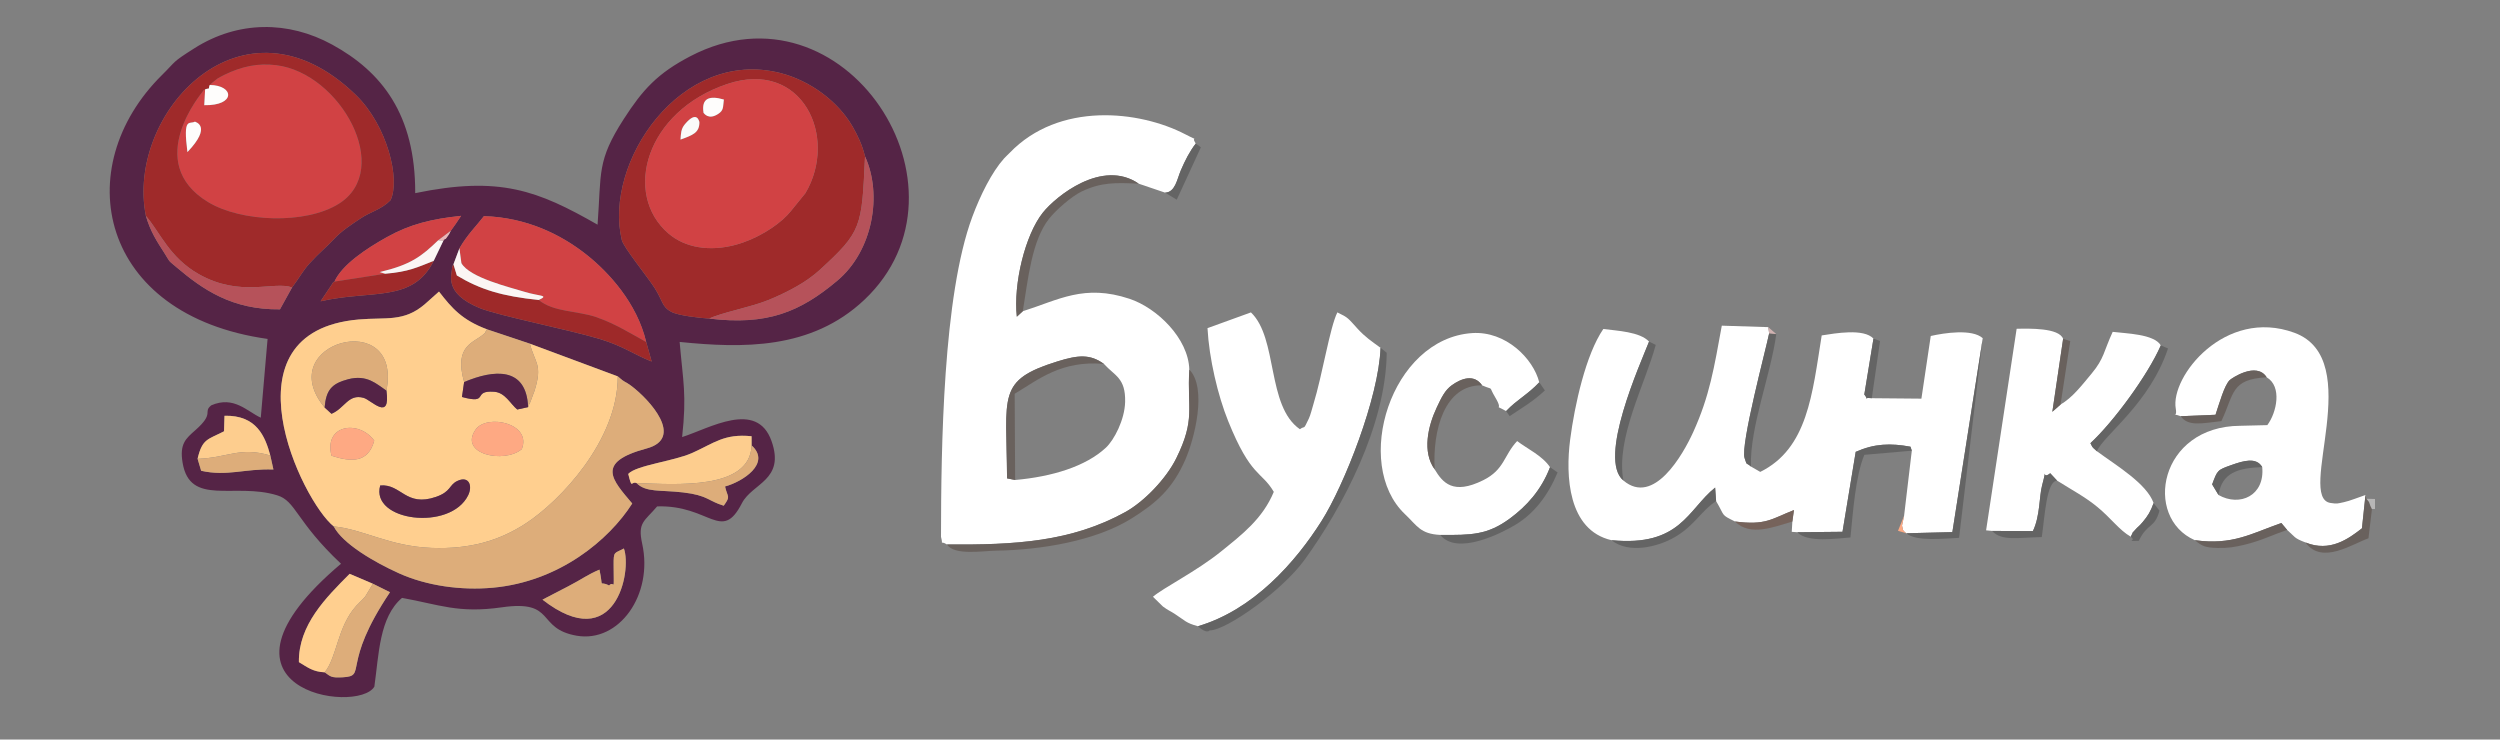 <?xml version="1.0" encoding="UTF-8"?>
<!DOCTYPE svg PUBLIC "-//W3C//DTD SVG 1.1//EN" "http://www.w3.org/Graphics/SVG/1.1/DTD/svg11.dtd">
<!-- Creator: CorelDRAW 2018 (64-Bit) -->
<svg xmlns="http://www.w3.org/2000/svg" xml:space="preserve" width="213.332mm" height="63.108mm" version="1.1" style="shape-rendering:geometricPrecision; text-rendering:geometricPrecision; image-rendering:optimizeQuality; fill-rule:evenodd; clip-rule:evenodd"
viewBox="0 0 21333.2 6310.8"
 xmlns:xlink="http://www.w3.org/1999/xlink">
 <rect x="0" y="0" width="21333.2" height="6310.8" fill="#808080" stroke="none"/>
 <defs>
  <style type="text/css">
   <![CDATA[
    .fil14 {fill:#542346}
    .fil6 {fill:#552446}
    .fil1 {fill:#646464}
    .fil2 {fill:#69615D}
    .fil3 {fill:#76635B}
    .fil11 {fill:#9E2929}
    .fil8 {fill:#9F2A2A}
    .fil12 {fill:#B6525A}
    .fil4 {fill:#B7B6B6}
    .fil9 {fill:#D14244}
    .fil19 {fill:#D1B2B1}
    .fil10 {fill:#DDAD7A}
    .fil18 {fill:#EBB7B9}
    .fil15 {fill:#FBF5F4}
    .fil17 {fill:#FBFAFA}
    .fil13 {fill:#FDCD8E}
    .fil5 {fill:#FEA983}
    .fil16 {fill:#FEFDFC}
    .fil7 {fill:#FFCF8F}
    .fil0 {fill:white}
   ]]>
  </style>
 </defs>
 <g id="Слой_x0020_1">
  <path class="fil0" d="M8662.47 4095.83l-69 -13.79c-4.57,-713.52 -88.17,-836.01 429.03,-997.79 180.17,-56.36 280.37,-63.31 397.77,21.23 91.58,101.8 185.81,118.49 180.75,324.35 -3.72,151.54 -93.34,324.25 -164.22,390.36 -171.28,159.77 -459.3,247.81 -774.33,275.64zm-581.4 550.18c580.23,4.94 1061.18,-22.56 1521.44,-276.53 161.02,-88.86 349.56,-285.33 435.14,-459.01 165.43,-335.71 91.4,-421.32 111.11,-757.1 -7.84,-266.98 -276.28,-525.9 -510.38,-603.69 -387.22,-128.66 -604.37,9.53 -910.52,106.07l-51.05 46.84c-30.56,-280.33 70.8,-698.89 222.68,-888.91 108.65,-135.92 505,-462.12 818.13,-245.99l224.19 76.03c86.91,-2 102.55,-115.52 134.07,-188.95 37.35,-87 74.66,-160.54 127.68,-229.73 -47.92,-74.16 47.21,-8.19 -88.73,-78.87 -393.01,-204.36 -1078.17,-279.75 -1499.33,158.5 -14.38,14.97 -34.08,32.45 -47.86,47.83 -104.47,116.54 -202.38,314.23 -270.57,497.66 -250.58,673.99 -266.28,1967.89 -267.17,2730.68 23.7,91.16 -20.23,22.55 51.17,65.17z"/>
  <path class="fil0" d="M13853.17 4100.64c-222.24,-184.38 143.5,-994.31 218.6,-1185.65 -76.86,-83.89 -273.49,-92.39 -390.25,-107.55 -149.09,217.17 -244.67,647.92 -282.92,943.67 -39.83,307.98 -19.38,772.39 352.46,858.48 589.3,57.53 650.83,-261.79 884.66,-448.98l8.24 115.45c78.79,132.65 36.21,112.31 161.2,173.9 262.92,34.09 308.4,-20.7 503.13,-97.62l-13.59 98.17 -5.19 87.71 46.97 3.53 386.08 -3.91 112.71 -681.99c158.64,-70.84 298.16,-75.54 467.44,-43.98l11.3 34.14 -65.83 555.3 -17.66 84.33c2.63,9.35 4.85,17.89 7.1,31.87 2.11,13.13 21.77,25.36 29.14,33.04l393.35 -10.1 259.22 -1654.21c-89.08,-82.34 -330.47,-44.86 -443.62,-19.16l-79.78 534.83 -423.28 -3.88c-97.73,-11.81 -9.51,35.13 -63.99,-31.7l78.13 -476.8c-82.55,-89.22 -327.1,-44.96 -441.68,-27.28 -79.97,499.57 -119.35,964.83 -524.44,1164.62l-79.55 -45.93c-43.73,-39.81 -29.91,1.22 -54.13,-72.4 -36.52,-111 186.3,-945.36 209.66,-1064.06l-7.77 -52.97 -396.2 -12.5c-65.54,357.93 -103.51,599.13 -243.68,907.59 -87.82,193.27 -336.89,632.76 -595.83,414.04z"/>
  <path class="fil0" d="M10221.98 5343.85c475.31,-140.12 832.76,-546.49 1054.96,-897.56 194.42,-307.2 489.37,-1055.58 503.54,-1478.44 -81.48,-59.44 -130.91,-92.28 -193.89,-160.73 -84.52,-91.85 -77.72,-95.26 -174.63,-141.48 -64.75,131.33 -126.44,530.28 -204.67,784.99 -10.58,34.45 -24.2,90.66 -38.11,120.03 -52.11,109.97 -27.83,55.89 -76.88,91.93 -285.5,-198.11 -185.5,-775.59 -417.72,-996.86l-370.67 134.37c14.04,260.31 88.05,574 176.63,793.53 194.46,481.91 283.71,424.09 389.18,603.61 -95.65,230.17 -271.03,363.87 -450.41,508.97 -208.17,168.4 -490,308.3 -580.94,386.07l85.15 83.28c46.19,34.1 61.7,37.52 98.06,61.07 95.24,61.7 94.8,77.79 200.4,107.22z"/>
  <path class="fil0" d="M18931.23 4223.99l-54.42 -90.67c46.37,-122.46 42.79,-122.01 167.44,-166.05 99.24,-35.06 209.83,-68.51 259.94,18.62 23.69,242.87 -190.77,341.31 -372.96,238.1zm-323.02 -672.39l297.31 -12.23c34.06,-101.21 74.5,-248.13 120.41,-295.2 13.81,-14.16 229.38,-162.12 316.27,-24.55 133.66,78.09 85.45,301.77 5.4,408.14l-230.33 5.63c-693.93,3.97 -829.93,782.13 -388.64,976.02 321.92,44.92 481.19,-56.27 738.68,-146.51l49.34 58.97c70.36,61.44 55.47,69.05 157.15,107.28 208.45,85.07 367.13,-31.6 481.36,-120.98l30 -284.16c-58.16,19.06 -133.07,50.85 -185.42,61.61 -58.63,12.07 -53.24,15 -112.37,6.32 -297.15,-43.61 310.61,-1225.71 -309.24,-1452.53 -592.73,-216.9 -1060.07,376.64 -1011.58,648.22 16.53,92.63 -52.88,27.73 41.66,63.97z"/>
  <path class="fil0" d="M16999.4 4530.64l348.07 1.17c61.96,-128.95 52.87,-295.45 78.65,-391.29 51.3,-190.61 -12.88,-35.17 68.89,-102.36l58.56 63.01c126.16,79.79 239.41,138.63 345.62,226.43 116.75,96.51 184.59,195.28 282.98,252.53 37.06,-70.25 -5.59,-7.83 39.87,-61.13 21.45,-25.14 28.55,-24.01 62.95,-65.14 44.38,-53.04 65.7,-88.14 92.31,-161 -58.62,-166.4 -317.83,-320.04 -484.11,-442.37 -51.99,-46.83 -32.52,-28.71 -55.08,-68.8 193.02,-177.64 489.3,-578.47 600.6,-834.46 -57.98,-97.89 -299.13,-101.18 -410.52,-115.41 -77.46,167.16 -71.62,225.73 -179.16,355.04 -90.03,108.26 -163.71,205.05 -265.76,265.23l-70.07 61.88 91.91 -622.42c-34.12,-95.14 -289.34,-88.18 -396.56,-85.98l-260.65 1720.03 51.5 5.04z"/>
  <path class="fil0" d="M12290.08 4564.63c266.5,2.13 404.03,0.47 594.96,-140.71 140.05,-103.56 266.44,-239.7 341.89,-437.3 -67.03,-99.72 -196.61,-158.11 -280.62,-222.98 -114.92,121.84 -106.65,243.35 -290.05,334.38 -257.7,127.94 -345.6,20.17 -413.78,-92.73 -108.75,-149.63 -56.27,-370.52 16.87,-526.12 41.1,-87.45 70.66,-149.52 129.32,-191.76 79.29,-57.08 189,-99.48 258.56,0.9 109.84,48.08 47.04,-6.37 112.3,103 78.96,132.3 -30.46,47.44 92.24,116.74 97.58,-101.95 180.8,-137.46 283.03,-245.54 -50.39,-202.18 -285.8,-439.52 -572.62,-420.19 -694.54,46.82 -1023.85,1117.63 -573.15,1545.23 105.88,100.45 130.58,168.44 301.05,177.08z"/>
  <path class="fil1" d="M10221.98 5343.85c77.64,70.45 99.63,35.85 99.82,35.85 143.44,-0.22 619.07,-339.06 809.13,-600.96 323.9,-446.35 695.98,-1146.7 702.29,-1768.48l-52.74 -42.41c-14.17,422.86 -309.12,1171.24 -503.54,1478.44 -222.2,351.07 -579.65,757.44 -1054.96,897.56z"/>
  <path class="fil2" d="M8081.07 4646.01c60.96,97.05 306.3,54.52 422.27,52.76 379.36,-5.78 846.48,-82.97 1153.14,-274.82 212.16,-132.74 349.67,-253.5 458.17,-501.17 76.61,-174.87 189.63,-608.89 34.11,-769.41 -19.71,335.78 54.32,421.39 -111.11,757.1 -85.58,173.68 -274.12,370.15 -435.14,459.01 -460.26,253.97 -941.21,281.47 -1521.44,276.53z"/>
  <path class="fil2" d="M8727.86 2655.75c45.72,-279.8 76.98,-603.92 225.01,-790.35 59.99,-75.56 194.1,-191.94 278.33,-231.89 166,-78.74 286.58,-75.7 486.42,-65.82 -313.13,-216.13 -709.48,110.07 -818.13,245.99 -151.88,190.02 -253.24,608.58 -222.68,888.91l51.05 -46.84z"/>
  <path class="fil2" d="M8662.47 4095.83l-3.93 -735.58c204.46,-122.36 398.62,-286.83 761.73,-254.77 -117.4,-84.54 -217.6,-77.59 -397.77,-21.23 -517.2,161.78 -433.6,284.27 -429.03,997.79l69 13.79z"/>
  <path class="fil1" d="M15336.48 4541.75c87.13,91.44 330.02,53.21 453.88,44.69 21.89,-211.94 41.93,-521.97 118.81,-705.34l404.84 -35.09 -11.3 -34.14c-169.28,-31.56 -308.8,-26.86 -467.44,43.98l-112.71 681.99 -386.08 3.91z"/>
  <path class="fil1" d="M13853.17 4100.64c-67.93,-356.31 184.1,-820.03 275.74,-1157.31l-57.14 -28.34c-75.1,191.34 -440.84,1001.27 -218.6,1185.65z"/>
  <path class="fil1" d="M12290.08 4564.63c144.01,179.39 523.51,-14.85 646.01,-89.22 151.59,-92.04 272.32,-243.8 355.19,-443.73l-64.35 -45.06c-75.45,197.6 -201.84,333.74 -341.89,437.3 -190.93,141.18 -328.46,142.84 -594.96,140.71z"/>
  <path class="fil1" d="M17893.19 3850.49c61.23,-140.95 449.12,-403.59 607.18,-876.91l-61.66 -26.35c-111.3,255.99 -407.58,656.82 -600.6,834.46 22.56,40.09 3.09,21.97 55.08,68.8z"/>
  <path class="fil1" d="M14941.12 3980.94c-9.38,-340.44 168.22,-775.57 216.35,-1129.96l-60.82 -6.5c-23.36,118.7 -246.18,953.06 -209.66,1064.06 24.22,73.62 10.4,32.59 54.13,72.4z"/>
  <path class="fil1" d="M16266.76 4550.55c83.92,74.64 334.13,43.15 450.59,39.05l201.98 -1703.36 -259.22 1654.21 -393.35 10.1z"/>
  <path class="fil1" d="M13751.06 4609.59c147.78,118.72 394.99,58.3 540.24,-26.1 170.22,-98.91 225.27,-224.95 352.66,-307.43l-8.24 -115.45c-233.83,187.19 -295.36,506.51 -884.66,448.98z"/>
  <path class="fil2" d="M12242.48 4005.29c-18.81,-332.95 82.7,-723.45 404.75,-716.98 -69.56,-100.38 -179.27,-57.98 -258.56,-0.9 -58.66,42.24 -88.22,104.31 -129.32,191.76 -73.14,155.6 -125.62,376.49 -16.87,526.12z"/>
  <path class="fil2" d="M18608.21 3551.6c63.02,88.21 174.36,62.01 347.64,41.88 109.94,-233.73 79.92,-357.81 386.35,-373.86 -86.89,-137.57 -302.46,10.39 -316.27,24.55 -45.91,47.07 -86.35,193.99 -120.41,295.2l-297.31 12.23z"/>
  <path class="fil1" d="M16999.4 4530.64c79.81,88.31 216.59,56.98 423.68,52.38 26.09,-176.96 39.39,-476.42 130.49,-481.85l-58.56 -63.01c-81.77,67.19 -17.59,-88.25 -68.89,102.36 -25.78,95.84 -16.69,262.34 -78.65,391.29l-348.07 -1.17z"/>
  <path class="fil2" d="M19673.8 4629.15c139.05,195.1 406.61,8.43 536.99,-35.67l29.72 -249.84c-32.09,-60.91 -8.36,-45.17 -46.83,-87.56l-8.52 -32.07 -30 284.16c-114.23,89.38 -272.91,206.05 -481.36,120.98z"/>
  <path class="fil2" d="M18728.63 4609.41c62.56,50.56 84.92,63.27 194.65,66.68 84.43,2.61 149.37,-8.18 230.44,-27.79 142.41,-34.46 238.98,-84.33 362.93,-126.43l-49.34 -58.97c-257.49,90.24 -416.76,191.43 -738.68,146.51z"/>
  <polygon class="fil2" points="17583.27,3452.09 17666.03,2910.46 17605.11,2891.55 17513.2,3513.97 "/>
  <path class="fil1" d="M9941.81 1643.72l99.72 60.44 206.02 -447.22 -43.99 -31.9c-53.02,69.19 -90.33,142.73 -127.68,229.73 -31.52,73.43 -47.16,186.95 -134.07,188.95z"/>
  <path class="fil1" d="M18931.23 4223.99c29.57,-191.78 166.13,-230.01 372.96,-238.1 -50.11,-87.13 -160.7,-53.68 -259.94,-18.62 -124.65,44.04 -121.07,43.59 -167.44,166.05l54.42 90.67z"/>
  <path class="fil1" d="M15972.65 3398.03l70.34 -488.26 -56.2 -20.24 -78.13 476.8c54.48,66.83 -33.74,19.89 63.99,31.7z"/>
  <path class="fil3" d="M14805.16 4449.96c130.04,132.94 342.33,42.66 489.54,0.55l13.59 -98.17c-194.73,76.92 -240.21,131.71 -503.13,97.62z"/>
  <path class="fil1" d="M12851.77 3508.05l30.61 42.94c117.26,-79.14 192.67,-119.79 300.65,-219.05l-48.23 -69.43c-102.23,108.08 -185.45,143.59 -283.03,245.54z"/>
  <path class="fil1" d="M18182.17 4580.13c57.03,41.92 -59.39,36.94 68.93,34.86 72.83,-153.66 134.86,-103.23 176.29,-257.18l-50.09 -64.95c-26.61,72.86 -47.93,107.96 -92.31,161 -34.4,41.13 -41.5,40 -62.95,65.14 -45.46,53.3 -2.81,-9.12 -39.87,61.13z"/>
  <path class="fil4" d="M20240.51 4343.64l25.93 0 0 -85.68 -72.76 -1.88c38.47,42.39 14.74,26.65 46.83,87.56z"/>
  <path class="fil5" d="M16266.76 4550.55c-7.37,-7.68 -27.03,-19.91 -29.14,-33.04 -2.25,-13.98 -4.47,-22.52 -7.1,-31.87l17.66 -84.33 -51.99 128.19 70.57 21.05z"/>
  <path class="fil6" d="M2770.63 5737.03c-101.19,-4.53 -145.93,-43.1 -220.08,-87 -4.46,-317.66 231.94,-551.18 432.99,-753.44l198.37 84.61 146.01 72.39c-422.21,629.14 -189.04,714.06 -402.58,725.91 -102.29,5.68 -103.39,-6.49 -154.71,-42.47zm2553.17 -1056.72c70.26,194.07 -72.39,920.41 -694.64,436.78l228.69 -118.81c104.69,-54.18 160.65,-97.51 257.7,-137.41 36.55,177.68 -11.22,87.09 82.03,135.26 47.2,-51.91 40.27,88.67 38.69,-173.45 -0.74,-121.47 4.31,-97.44 87.53,-142.37zm107.58 -558.32c-48.01,-19.01 -35.88,61.18 -70.42,-77.82 66.62,-73.61 386.84,-108.37 542.72,-177.63 190.05,-84.44 275.02,-167.77 509.61,-143.98l0.36 78.12c169.9,153.23 -78.53,310.53 -226.58,350.51 21.96,97.73 50.21,78.43 -11.24,164.13 -133.35,-39.95 -136.08,-88.9 -346.37,-113.29 -197.41,-22.89 -316.98,1.9 -398.08,-80.04zm-1274.37 -1311.33l364.9 122.2 749.73 278.85c65.64,58.63 58.6,38.97 111.94,78.66 161.25,120.01 459.8,449.14 133.45,536.78 -441.19,118.48 -290.77,268.97 -122.09,469.47 -197.49,310.24 -621.67,666.06 -1188.23,718.29 -274.9,25.34 -568.59,-17.16 -803.01,-123.13 -212.4,-96.02 -479.95,-252.24 -556.1,-399.83 -270.7,-215.25 -968.49,-1661.34 212.28,-1765.53 235.04,-20.74 383.51,23.44 563.4,-129.03l122.71 -109.33c111.09,143.67 198.57,243.46 411.02,322.6zm-1850.26 1076.4l26.46 119.37c-247.71,-8.68 -392.92,60.84 -616.71,10.92l-30.47 -102.12c39.77,-172.84 87.68,-163.6 225.65,-234.87l4.03 -132.5c275.07,-6.46 347.11,177.33 391.04,339.2zm1562.54 -1631.55l51.1 -136.23c69.83,-120.83 145.15,-191.31 209.15,-275.02 361.39,11.68 657.32,154.8 881.92,334.31 180.41,144.21 424.48,406.08 502.89,740.37l46.45 166.11c-143.74,-56.33 -245.62,-133.13 -441.95,-192.06 -276.34,-82.94 -874.48,-200.77 -1028.99,-265.49 -303.01,-126.92 -235.8,-277.58 -231.45,-343.63 1.03,-15.7 6.7,-19.14 10.88,-28.36zm2182.89 463.14c-76.69,-5.52 -259.44,-23.97 -324.1,-57.88 -80.64,-42.31 -72.04,-94.53 -142.09,-203.8 -62.57,-97.59 -264.74,-345.2 -280.01,-408.7 -157.93,-656.87 500.75,-1643.41 1354.6,-1424.65 250.94,64.29 491.12,240.78 615.76,458.21 42.77,74.61 81.79,155.64 105.05,252.64 149.96,325.94 67.18,805.62 -236.05,1060.31 -320.57,269.24 -599.93,383.21 -1093.16,323.87zm-2205.27 -749.27c-18.32,36.45 -11.64,24.97 -33.8,55.77 -2.08,2.88 -12.46,18.93 -14.08,14.34 -1.6,-4.53 -10.03,8.64 -14.85,13.17l-83.35 173.27c-177.8,359.96 -533.37,245.19 -965.08,344.99l103.06 -154.1c1.95,-8.99 10.03,-9.5 15.23,-14.03 64.51,-143.59 269.84,-280.47 448.65,-380.04 198.9,-110.76 382.41,-154.61 632.21,-180.86 -35.36,54.34 -59.89,88.86 -87.99,127.49zm-1354.46 483.42l-103.4 186.86c-409.12,4.65 -658.3,-168.76 -885.11,-360.96 -78.56,-66.56 -47.72,-36.23 -101.45,-120.01 -62.39,-97.3 -119.29,-183.01 -157.55,-316.29 -175.36,-870.8 822.22,-1970.29 1791,-1032.62 270.08,261.42 382.01,725.06 296.09,899.21 -78.38,79.39 -170.74,98.29 -253.06,153.36 -90.23,60.35 -164.31,108.26 -230.89,179.41 -68.63,73.35 -123.33,114.24 -205.45,204.44 -58.25,63.97 -93.13,131.8 -150.18,206.6zm-209.11 439.37l-58.08 672.11c-117.59,-54.14 -229.55,-188.81 -421.94,-105.84 -75.91,60.29 32.31,63.71 -135.21,211.42 -83.01,73.2 -136.67,117.05 -110.2,277.68 62.2,377.54 443.2,166.86 807.93,279.28 160.8,49.57 158.54,220.97 544.1,583.68 -1270.81,1075.21 141.4,1290.67 284.49,1048.86 39.04,-272.77 40.94,-591.12 235.99,-757.34 316.97,56.54 478.06,134 852.43,80.33 465.32,-66.71 289.33,181.75 637.95,242.31 361.69,62.83 655.52,-349.05 559.11,-784.98 -40.38,-182.57 18.5,-190.19 127.9,-318.53 449.81,-13.58 549.2,312.03 722.92,-26.8 87.96,-171.54 371.21,-196.69 252.77,-530.91 -125.08,-352.96 -528.44,-108.35 -762.77,-33.8 40.03,-365.69 8.1,-469.46 -21.17,-811.72 535.86,54.06 1122.26,67.78 1574.63,-358.09 1012.41,-953.09 -167.58,-2763.53 -1481.18,-2081.09 -282.16,146.58 -408.91,286.59 -569.64,536.06 -232.3,360.52 -190.57,456.98 -224.28,902.46 -511.97,-292.47 -835.3,-417.73 -1555.95,-269.09 1.67,-673.4 -287.17,-1036.95 -709.37,-1267.8 -372.91,-203.9 -801.27,-205.25 -1174.05,30.89 -196.48,124.45 -151.42,104.51 -276.84,228.39 -799.43,789.61 -541.75,2049.67 900.46,2252.52z"/>
  <path class="fil7" d="M3244.45 4142.67c180.06,-15.36 216.95,187.04 475.57,97.53 130.39,-45.13 110.49,-101.85 182.25,-135.88 99.91,-47.37 132.17,41.18 92.65,121.96 -151.18,309.03 -835.91,221.71 -750.47,-83.61zm-415.6 -253.77c-67.79,-262.94 230.4,-311.41 364.81,-128.74 -52.23,191.04 -196.56,183.86 -364.81,128.74zm1623.85 -56.4c-151.96,127.57 -541.17,41.71 -394.18,-166.86 96.38,-136.75 482.31,-54.17 394.18,166.86zm-1155.19 -499.15c36.89,268.23 -128.65,80.06 -194.95,61.55 -130.87,-36.55 -160.45,88.71 -273.92,136.13l-58.62 -53.93c-459.18,-554.32 667.82,-862.17 527.49,-143.75zm-449.91 1158.6c254.75,24.82 473.46,169.58 833.99,183.49 325.33,12.55 576.64,-60.36 803.38,-207.71 294.42,-191.34 787.46,-709.97 786.67,-1256.02l-749.73 -278.85c42.97,169.06 110.44,176.69 39.02,402.63l-40.77 108.7c-2.36,-5 -8.42,20.3 -13.7,29.92l-92.57 20.43c-59.36,-48.49 -102.53,-144.53 -196.56,-151.56 -194.69,-14.57 -35.61,110.53 -275.25,44.57l18.4 -127.29c-90.66,-315.86 86.04,-334.43 168.79,-411.06 3.57,-3.3 11.93,-8.32 14.41,-18.7 2.49,-10.51 9.45,-12.87 13.33,-19.84 -212.45,-79.14 -299.93,-178.93 -411.02,-322.6l-122.71 109.33c-179.89,152.47 -328.36,108.29 -563.4,129.03 -1180.77,104.19 -482.98,1550.28 -212.28,1765.53z"/>
  <path class="fil8" d="M6206.14 716.71c637.57,-214.15 950.8,450.18 666.83,931.57l-127.63 156.96c-6.31,6.61 -23.35,26.54 -29.69,33.12 -91.6,95.04 -262.42,204.12 -442.11,251.56 -220.13,58.09 -427.47,24.47 -569.86,-98.01 -389.03,-334.62 -197.65,-1040.04 502.46,-1275.2zm-153.96 2001.94c98.44,-49.43 356.51,-97.71 502.57,-157.51 171.29,-70.13 327.87,-154.99 438.15,-255.96 361.91,-331.39 361.06,-363.18 388.49,-970.71 -23.26,-97 -62.28,-178.03 -105.05,-252.64 -124.64,-217.43 -364.82,-393.92 -615.76,-458.21 -853.85,-218.76 -1512.53,767.78 -1354.6,1424.65 15.27,63.5 217.44,311.11 280.01,408.7 70.05,109.27 61.45,161.49 142.09,203.8 64.66,33.91 247.41,52.36 324.1,57.88z"/>
  <path class="fil9" d="M5807.02 1191.13c3.76,-49.87 2.53,-89.65 37.09,-130.76 105.75,-125.83 122.17,-20.48 124.06,-19.73 1.44,93.49 -58.91,112.89 -161.15,150.49zm370.14 -341.66c-9.24,65.26 0.79,90.65 -49.61,123.34 -83.81,54.35 -119.85,-7.5 -123.91,-9.21 -20.8,-128.21 52,-149.6 173.52,-114.13zm28.98 -132.76c-700.11,235.16 -891.49,940.58 -502.46,1275.2 142.39,122.48 349.73,156.1 569.86,98.01 179.69,-47.44 350.51,-156.52 442.11,-251.56 6.34,-6.58 23.38,-26.51 29.69,-33.12l127.63 -156.96c283.97,-481.39 -29.26,-1145.72 -666.83,-931.57z"/>
  <path class="fil9" d="M1599.26 1297.87c-38.86,-305.43 16.82,-233.62 63.99,-259.81 2.27,2.99 150.89,35.18 -63.99,259.81zm190.37 -572.81c211.14,2.61 223.12,177.89 -46.61,172.53l7.29 -135.14c-7.27,6.44 -17.92,6.47 -21.38,19.8 -1.06,4.11 -514.6,601.33 46.27,942.09 282.17,171.42 833.38,192.59 1116.44,14.36 466.18,-293.52 13.99,-1113.35 -532.54,-1182.24 -158.51,-19.97 -296.35,11.08 -439.77,79.78 -15.43,7.39 -54.65,28.03 -63.47,33.96l-43.67 34.91c-5.97,4.67 -15.33,12.98 -22.56,19.95z"/>
  <path class="fil8" d="M1750.31 762.45c50.51,-16.97 21.64,11.36 39.32,-37.39 7.23,-6.97 16.59,-15.28 22.56,-19.95l43.67 -34.91c8.82,-5.93 48.04,-26.57 63.47,-33.96 143.42,-68.7 281.26,-99.75 439.77,-79.78 546.53,68.89 998.72,888.72 532.54,1182.24 -283.06,178.23 -834.27,157.06 -1116.44,-14.36 -560.87,-340.76 -47.33,-937.98 -46.27,-942.09 3.46,-13.33 14.11,-13.36 21.38,-19.8zm-505.37 1079.95c118.97,136.66 199.71,354.4 451.04,496.84 356.42,202.01 642.96,57.15 796.47,113.56 57.05,-74.8 91.93,-142.63 150.18,-206.6 82.12,-90.2 136.82,-131.09 205.45,-204.44 66.58,-71.15 140.66,-119.06 230.89,-179.41 82.32,-55.07 174.68,-73.97 253.06,-153.36 85.92,-174.15 -26.01,-637.79 -296.09,-899.21 -968.78,-937.67 -1966.36,161.82 -1791,1032.62z"/>
  <path class="fil10" d="M2847.6 4491.95c76.15,147.59 343.7,303.81 556.1,399.83 234.42,105.97 528.11,148.47 803.01,123.13 566.56,-52.23 990.74,-408.05 1188.23,-718.29 -168.68,-200.5 -319.1,-350.99 122.09,-469.47 326.35,-87.64 27.8,-416.77 -133.45,-536.78 -53.34,-39.69 -46.3,-20.03 -111.94,-78.66 0.79,546.05 -492.25,1064.68 -786.67,1256.02 -226.74,147.35 -478.05,220.26 -803.38,207.71 -360.53,-13.91 -579.24,-158.67 -833.99,-183.49z"/>
  <path class="fil9" d="M3920.39 2119.28l16.87 126.17c69.69,125 419.24,207.28 540.6,245.15 122.52,38.25 214.59,25.7 119.13,69.11 124.99,104.19 333.67,92.31 488,145.48 166.14,57.24 293.79,138.87 429.36,213.75 -78.41,-334.29 -322.48,-596.16 -502.89,-740.37 -224.6,-179.51 -520.53,-322.63 -881.92,-334.31 -64,83.71 -139.32,154.19 -209.15,275.02z"/>
  <path class="fil11" d="M5514.35 2918.94c-135.57,-74.88 -263.22,-156.51 -429.36,-213.75 -154.33,-53.17 -363.01,-41.29 -488,-145.48 -311.26,-31.65 -499.22,-88.77 -698.56,-209.03l-29.14 -95.17c-4.18,9.22 -9.85,12.66 -10.88,28.36 -4.35,66.05 -71.56,216.71 231.45,343.63 154.51,64.72 752.65,182.55 1028.99,265.49 196.33,58.93 298.21,135.73 441.95,192.06l-46.45 -166.11z"/>
  <path class="fil12" d="M6052.18 2718.65c493.23,59.34 772.59,-54.63 1093.16,-323.87 303.23,-254.69 386.01,-734.37 236.05,-1060.31 -27.43,607.53 -26.58,639.32 -388.49,970.71 -110.28,100.97 -266.86,185.83 -438.15,255.96 -146.06,59.8 -404.13,108.08 -502.57,157.51z"/>
  <path class="fil13" d="M5431.38 4121.99c335.75,11.18 968.62,61.9 982.27,-321.31l-0.36 -78.12c-234.59,-23.79 -319.56,59.54 -509.61,143.98 -155.88,69.26 -476.1,104.02 -542.72,177.63 34.54,139 22.41,58.81 70.42,77.82z"/>
  <path class="fil7" d="M2770.63 5737.03c105.91,-129.93 107.19,-387.35 269.67,-567.81 21.79,-24.2 56.96,-54.97 76.72,-79.44l64.89 -108.58 -198.37 -84.61c-201.05,202.26 -437.45,435.78 -432.99,753.44 74.15,43.9 118.89,82.47 220.08,87z"/>
  <path class="fil9" d="M2854.04 2402.79l432.78 -66.98 -46.42 -14.22c263.5,-62.43 354.09,-131.51 499.65,-271.76l106.86 -80.45c28.1,-38.63 52.63,-73.15 87.99,-127.49 -249.8,26.25 -433.31,70.1 -632.21,180.86 -178.81,99.57 -384.14,236.45 -448.65,380.04z"/>
  <path class="fil10" d="M3960.48 3260.26c253.45,-107.53 531.82,-133.72 545.98,213.85 5.28,-9.62 11.34,-34.92 13.7,-29.92l40.77 -108.7c71.42,-225.94 3.95,-233.57 -39.02,-402.63l-364.9 -122.2c-3.88,6.97 -10.84,9.33 -13.33,19.84 -2.48,10.38 -10.84,15.4 -14.41,18.7 -82.75,76.63 -259.45,95.2 -168.79,411.06z"/>
  <path class="fil10" d="M2770.02 3477.1c12.89,-146.64 57.84,-203.29 200.25,-240.74 163.26,-42.93 244.79,42.5 327.24,96.99 140.33,-718.42 -986.67,-410.57 -527.49,143.75z"/>
  <path class="fil10" d="M5115.55 4860.87c-97.05,39.9 -153.01,83.23 -257.7,137.41l-228.69 118.81c622.25,483.63 764.9,-242.71 694.64,-436.78 -83.22,44.93 -88.27,20.9 -87.53,142.37 1.58,262.12 8.51,121.54 -38.69,173.45 -93.25,-48.17 -45.48,42.42 -82.03,-135.26z"/>
  <path class="fil10" d="M2770.63 5737.03c51.32,35.98 52.42,48.15 154.71,42.47 213.54,-11.85 -19.63,-96.77 402.58,-725.91l-146.01 -72.39 -64.89 108.58c-19.76,24.47 -54.93,55.24 -76.72,79.44 -162.48,180.46 -163.76,437.88 -269.67,567.81z"/>
  <path class="fil12" d="M2492.45 2452.8c-153.51,-56.41 -440.05,88.45 -796.47,-113.56 -251.33,-142.44 -332.07,-360.18 -451.04,-496.84 38.26,133.28 95.16,218.99 157.55,316.29 53.73,83.78 22.89,53.45 101.45,120.01 226.81,192.2 475.99,365.61 885.11,360.96l103.4 -186.86z"/>
  <path class="fil14" d="M3244.45 4142.67c-85.44,305.32 599.29,392.64 750.47,83.61 39.52,-80.78 7.26,-169.33 -92.65,-121.96 -71.76,34.03 -51.86,90.75 -182.25,135.88 -258.62,89.51 -295.51,-112.89 -475.57,-97.53z"/>
  <path class="fil13" d="M1686.03 3915.23c258.65,-8.21 360.01,-106.43 620.72,-28.17 -43.93,-161.87 -115.97,-345.66 -391.04,-339.2l-4.03 132.5c-137.97,71.27 -185.88,62.03 -225.65,234.87z"/>
  <path class="fil8" d="M3286.82 2335.81l-432.78 66.98c-5.2,4.53 -13.28,5.04 -15.23,14.03l-103.06 154.1c431.71,-99.8 787.28,14.97 965.08,-344.99 -138.35,54.45 -213.77,93.55 -414.01,109.88z"/>
  <path class="fil10" d="M5431.38 4121.99c81.1,81.94 200.67,57.15 398.08,80.04 210.29,24.39 213.02,73.34 346.37,113.29 61.45,-85.7 33.2,-66.4 11.24,-164.13 148.05,-39.98 396.48,-197.28 226.58,-350.51 -13.65,383.21 -646.52,332.49 -982.27,321.31z"/>
  <path class="fil5" d="M4452.7 3832.5c88.13,-221.03 -297.8,-303.61 -394.18,-166.86 -146.99,208.57 242.22,294.43 394.18,166.86z"/>
  <path class="fil14" d="M3960.48 3260.26l-18.4 127.29c239.64,65.96 80.56,-59.14 275.25,-44.57 94.03,7.03 137.2,103.07 196.56,151.56l92.57 -20.43c-14.16,-347.57 -292.53,-321.38 -545.98,-213.85z"/>
  <path class="fil14" d="M2770.02 3477.1l58.62 53.93c113.47,-47.42 143.05,-172.68 273.92,-136.13 66.3,18.51 231.84,206.68 194.95,-61.55 -82.45,-54.49 -163.98,-139.92 -327.24,-96.99 -142.41,37.45 -187.36,94.1 -200.25,240.74z"/>
  <path class="fil10" d="M1686.03 3915.23l30.47 102.12c223.79,49.92 369,-19.6 616.71,-10.92l-26.46 -119.37c-260.71,-78.26 -362.07,19.96 -620.72,28.17z"/>
  <path class="fil5" d="M2828.85 3888.9c168.25,55.12 312.58,62.3 364.81,-128.74 -134.41,-182.67 -432.6,-134.2 -364.81,128.74z"/>
  <path class="fil15" d="M3869.29 2255.51l29.14 95.17c199.34,120.26 387.3,177.38 698.56,209.03 95.46,-43.41 3.39,-30.86 -119.13,-69.11 -121.36,-37.87 -470.91,-120.15 -540.6,-245.15l-16.87 -126.17 -51.1 136.23z"/>
  <path class="fil15" d="M3286.82 2335.81c200.24,-16.33 275.66,-55.43 414.01,-109.88l83.35 -173.27 -44.13 -2.83c-145.56,140.25 -236.15,209.33 -499.65,271.76l46.42 14.22z"/>
  <path class="fil16" d="M1750.31 762.45l-7.29 135.14c269.73,5.36 257.75,-169.92 46.61,-172.53 -17.68,48.75 11.19,20.42 -39.32,37.39z"/>
  <path class="fil16" d="M6003.64 963.6c4.06,1.71 40.1,63.56 123.91,9.21 50.4,-32.69 40.37,-58.08 49.61,-123.34 -121.52,-35.47 -194.32,-14.08 -173.52,114.13z"/>
  <path class="fil16" d="M1599.26 1297.87c214.88,-224.63 66.26,-256.82 63.99,-259.81 -47.17,26.19 -102.85,-45.62 -63.99,259.81z"/>
  <path class="fil17" d="M5807.02 1191.13c102.24,-37.6 162.59,-57 161.15,-150.49 -1.89,-0.75 -18.31,-106.1 -124.06,19.73 -34.56,41.11 -33.33,80.89 -37.09,130.76z"/>
  <path class="fil18" d="M3740.05 2049.83l44.13 2.83c4.82,-4.53 13.25,-17.7 14.85,-13.17 1.62,4.59 12,-11.46 14.08,-14.34 22.16,-30.8 15.48,-19.32 33.8,-55.77l-106.86 80.45z"/>
  <polygon class="fil19" points="15096.65,2844.48 15157.47,2850.98 15088.88,2791.51 "/>
 </g>
</svg>
